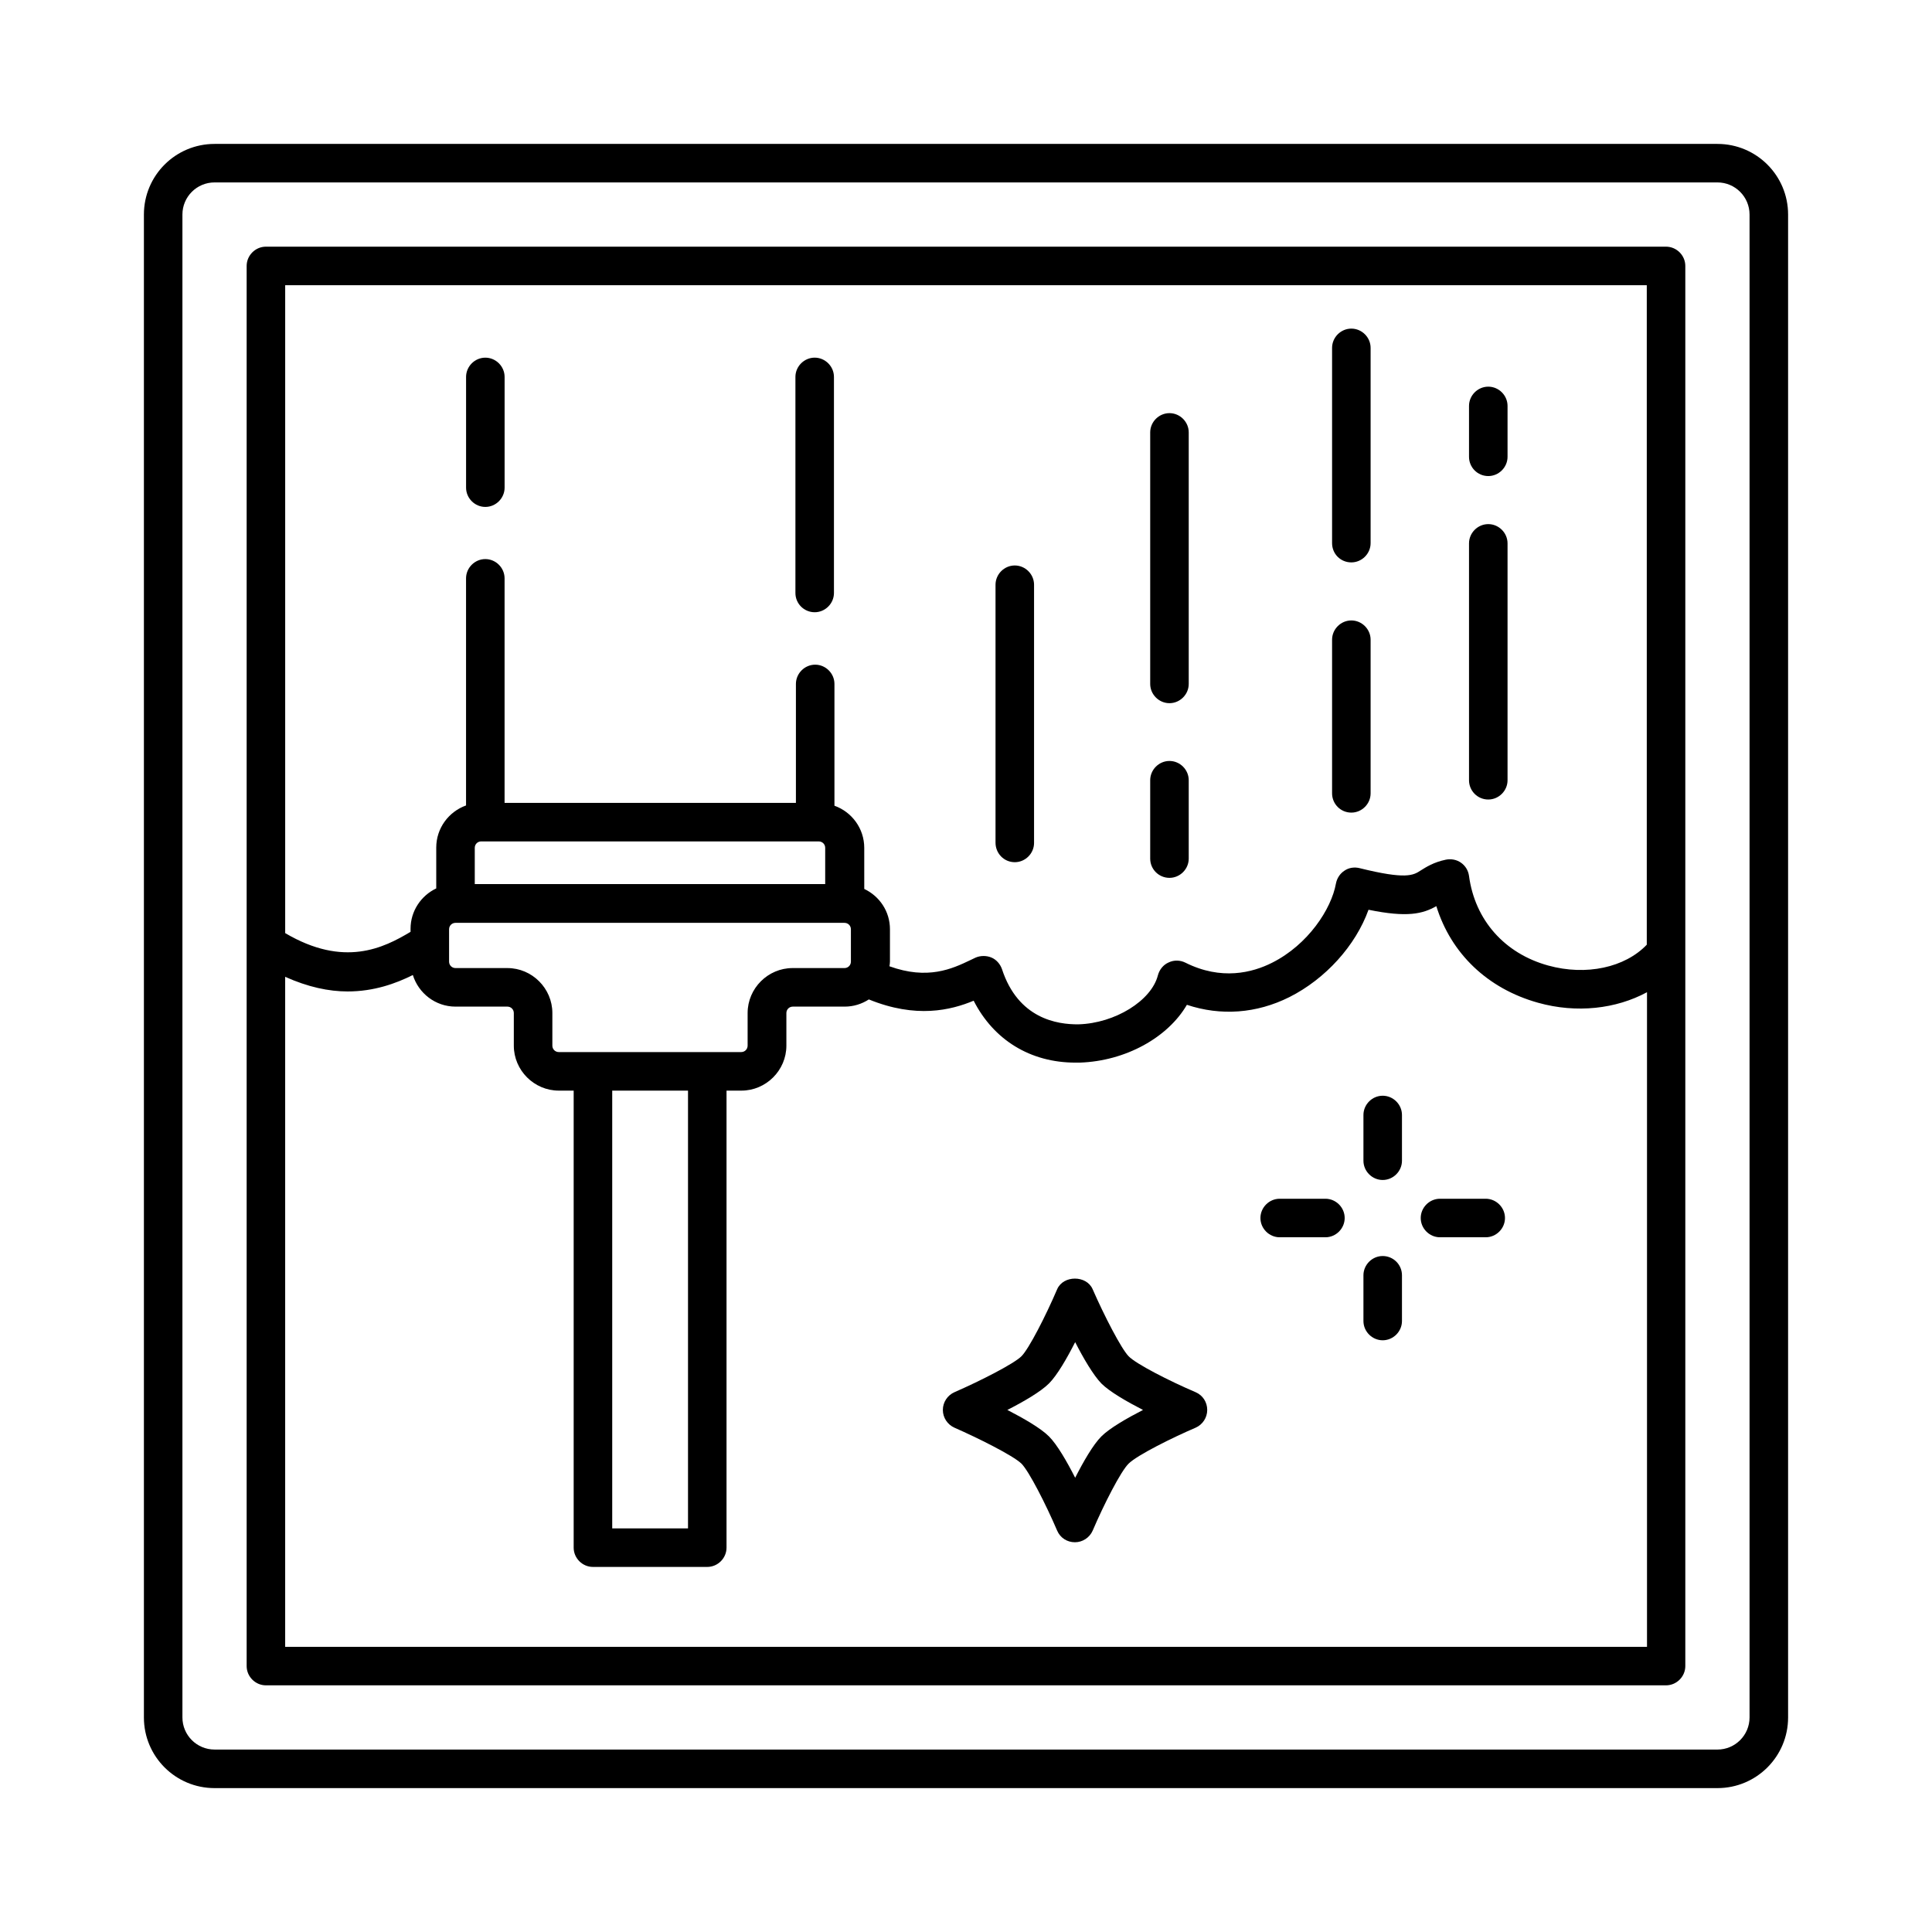 <?xml version="1.0" encoding="UTF-8"?>
<!-- Uploaded to: SVG Repo, www.svgrepo.com, Generator: SVG Repo Mixer Tools -->
<svg fill="#000000" width="800px" height="800px" version="1.1" viewBox="144 144 512 512" xmlns="http://www.w3.org/2000/svg">
 <g>
  <path d="m599.14 182.14h-398.28c-10.352 0-18.723 8.371-18.723 18.723v398.28c0 10.348 8.371 18.723 18.723 18.723h398.28c10.348 0 18.723-8.375 18.723-18.723v-398.28c0-10.352-8.375-18.723-18.723-18.723zm8.508 417c0 4.699-3.812 8.512-8.512 8.512l-398.28-0.004c-4.699 0-8.512-3.812-8.512-8.512v-398.28c0-4.699 3.812-8.512 8.512-8.512h398.28c4.699 0 8.512 3.812 8.512 8.512z"/>
  <path d="m585.52 209.37h-371.05c-2.789 0-5.106 2.316-5.106 5.106v371.05c0 2.789 2.316 5.106 5.106 5.106h371.05c2.793 0 5.106-2.316 5.106-5.106v-371.05c0-2.789-2.316-5.106-5.106-5.106zm-5.106 10.215v174.77c-5.785 6.059-16.066 8.305-26.145 5.516-11.574-3.199-19.402-12.051-20.969-23.762-0.203-1.43-0.953-2.656-2.109-3.473s-2.586-1.09-4.016-0.816c-3.269 0.68-5.242 1.973-6.672 2.859-1.973 1.293-3.879 2.449-16.203-0.613-1.363-0.34-2.859-0.137-4.016 0.68-1.156 0.75-1.973 1.973-2.246 3.402-1.227 6.809-7.422 16.203-16.883 20.969-5.242 2.656-13.48 4.766-23.012 0-1.363-0.68-2.996-0.75-4.426-0.066-1.43 0.613-2.449 1.906-2.859 3.402-1.703 6.738-11.371 12.73-21.039 13.004-5.652 0.066-16-1.496-20.289-14.637-0.477-1.363-1.496-2.519-2.793-3.062-1.293-0.543-2.859-0.543-4.152 0l-1.43 0.68c-4.832 2.316-11.301 5.309-21.445 1.633 0.066-0.41 0.137-0.816 0.137-1.227v-8.578c0-4.766-2.793-8.781-6.809-10.688l-0.004-10.891c0-5.176-3.336-9.531-7.898-11.164v-32.27c0-2.793-2.316-5.106-5.106-5.106-2.793 0-5.106 2.316-5.106 5.106v31.523l-77.207-0.004v-59.504c0-2.793-2.316-5.106-5.106-5.106-2.793 0-5.106 2.316-5.106 5.106v60.184c-4.562 1.633-7.898 5.992-7.898 11.164v10.824c-4.016 1.906-6.809 5.992-6.809 10.688v0.816c-7.148 4.289-17.633 9.531-33.223 0.34v-171.7zm-274.17 213.44h20.086v116.01h-20.086zm-14.16-10.215c-0.953 0-1.703-0.75-1.703-1.703v-8.645c0-6.535-5.379-11.914-11.914-11.914h-13.754c-0.953 0-1.703-0.75-1.703-1.703v-8.578c0-0.953 0.75-1.703 1.703-1.703h103.08c0.953 0 1.703 0.75 1.703 1.703v8.578c0 0.953-0.75 1.703-1.703 1.703h-13.754c-6.535 0-11.914 5.379-11.914 11.914v8.645c0 0.953-0.75 1.703-1.703 1.703zm68.898-55.824c0.953 0 1.703 0.75 1.703 1.703v9.602l-92.867-0.004v-9.602c0-0.953 0.75-1.703 1.703-1.703zm-141.41 213.44v-177.56c6.059 2.723 11.574 3.879 16.543 3.879 7.012 0 12.801-2.109 17.293-4.356 1.496 4.832 5.992 8.375 11.301 8.375h13.754c0.953 0 1.703 0.75 1.703 1.703v8.645c0 6.535 5.379 11.914 11.914 11.914h3.949v121.12c0 2.793 2.316 5.106 5.106 5.106h30.297c2.793 0 5.106-2.316 5.106-5.106v-121.12h3.949c6.535 0 11.914-5.379 11.914-11.914v-8.645c0-0.953 0.75-1.703 1.703-1.703h13.754c2.316 0 4.492-0.68 6.398-1.906 12.527 5.106 21.719 2.859 27.777 0.34 5.309 10.418 15.047 16.406 26.961 16.406h1.156c12.188-0.41 23.352-6.672 28.391-15.32 8.988 2.996 18.449 2.316 27.164-2.043 9.602-4.832 17.566-13.684 20.969-23.148 10.281 2.109 14.367 1.09 17.973-0.953 3.879 12.527 13.547 21.855 26.961 25.598 10.211 2.859 20.695 1.633 28.867-2.793v173.48z"/>
  <path d="m359.9 306.25c2.793 0 5.106-2.316 5.106-5.106v-57.258c0-2.793-2.316-5.106-5.106-5.106-2.793 0-5.106 2.316-5.106 5.106v57.258c0 2.859 2.312 5.106 5.106 5.106z"/>
  <path d="m272.62 278.34c2.793 0 5.106-2.316 5.106-5.106v-29.344c0-2.793-2.316-5.106-5.106-5.106-2.793 0-5.106 2.316-5.106 5.106v29.344c0 2.789 2.312 5.106 5.106 5.106z"/>
  <path d="m412.93 372.49c2.793 0 5.106-2.316 5.106-5.106v-68.422c0-2.793-2.316-5.106-5.106-5.106-2.793 0-5.106 2.316-5.106 5.106v68.355c0 2.859 2.246 5.172 5.106 5.172z"/>
  <path d="m538.41 270.16c2.793 0 5.106-2.316 5.106-5.106v-13.48c0-2.793-2.316-5.106-5.106-5.106-2.793 0-5.106 2.316-5.106 5.106v13.48c0 2.793 2.246 5.106 5.106 5.106z"/>
  <path d="m538.41 355.88c2.793 0 5.106-2.316 5.106-5.106v-62.773c0-2.793-2.316-5.106-5.106-5.106-2.793 0-5.106 2.316-5.106 5.106v62.773c0 2.789 2.246 5.106 5.106 5.106z"/>
  <path d="m453.92 330.35c2.793 0 5.106-2.316 5.106-5.106v-66.652c0-2.793-2.316-5.106-5.106-5.106-2.793 0-5.106 2.316-5.106 5.106v66.652c0 2.789 2.316 5.106 5.106 5.106z"/>
  <path d="m453.92 376.64c2.793 0 5.106-2.316 5.106-5.106v-20.766c0-2.793-2.316-5.106-5.106-5.106-2.793 0-5.106 2.316-5.106 5.106v20.766c0 2.859 2.316 5.106 5.106 5.106z"/>
  <path d="m502.12 293.04c2.793 0 5.106-2.316 5.106-5.106v-51.742c0-2.793-2.316-5.106-5.106-5.106-2.793 0-5.106 2.316-5.106 5.106v51.742c0 2.856 2.246 5.106 5.106 5.106z"/>
  <path d="m502.12 359.35c2.793 0 5.106-2.316 5.106-5.106v-40.715c0-2.793-2.316-5.106-5.106-5.106-2.793 0-5.106 2.316-5.106 5.106v40.715c0 2.793 2.246 5.106 5.106 5.106z"/>
  <path d="m460.86 512.95c-7.012-2.996-15.797-7.488-17.77-9.531-1.973-2.043-6.469-10.758-9.531-17.77-1.633-3.746-7.762-3.746-9.395 0-2.996 7.012-7.488 15.797-9.465 17.77-1.973 1.973-10.758 6.469-17.77 9.531-1.84 0.816-3.062 2.656-3.062 4.699s1.227 3.879 3.062 4.699c6.059 2.656 15.523 7.352 17.77 9.531 1.973 1.973 6.469 10.758 9.465 17.77 0.816 1.906 2.656 3.062 4.699 3.062 2.043 0 3.879-1.227 4.699-3.062 2.996-7.012 7.488-15.797 9.531-17.77 2.246-2.246 11.711-6.945 17.77-9.531 1.84-0.816 3.062-2.656 3.062-4.699s-1.16-3.879-3.066-4.699zm-24.984 11.711c-2.18 2.18-4.766 6.672-6.945 10.961-2.18-4.289-4.766-8.781-6.945-10.961-2.18-2.18-6.672-4.766-11.031-7.012 4.289-2.18 8.852-4.832 11.031-7.012 2.18-2.18 4.766-6.672 6.945-10.961 2.18 4.289 4.832 8.781 6.945 10.961 2.18 2.18 6.672 4.766 11.031 7.012-4.359 2.246-8.855 4.836-11.031 7.012z"/>
  <path d="m510.43 434.38c-2.793 0-5.106 2.316-5.106 5.106v12.117c0 2.793 2.316 5.106 5.106 5.106 2.793 0 5.106-2.316 5.106-5.106v-12.117c0-2.789-2.316-5.106-5.106-5.106z"/>
  <path d="m510.43 476.86c-2.793 0-5.106 2.316-5.106 5.106v12.117c0 2.793 2.316 5.106 5.106 5.106 2.793 0 5.106-2.316 5.106-5.106v-12.117c0-2.859-2.316-5.106-5.106-5.106z"/>
  <path d="m537.73 461.68h-12.117c-2.793 0-5.106 2.316-5.106 5.106 0 2.793 2.316 5.106 5.106 5.106h12.117c2.793 0 5.106-2.316 5.106-5.106 0-2.789-2.316-5.106-5.106-5.106z"/>
  <path d="m495.25 461.68h-12.117c-2.793 0-5.106 2.316-5.106 5.106 0 2.793 2.316 5.106 5.106 5.106h12.117c2.793 0 5.106-2.316 5.106-5.106 0-2.789-2.312-5.106-5.106-5.106z"/>
 </g>
</svg>